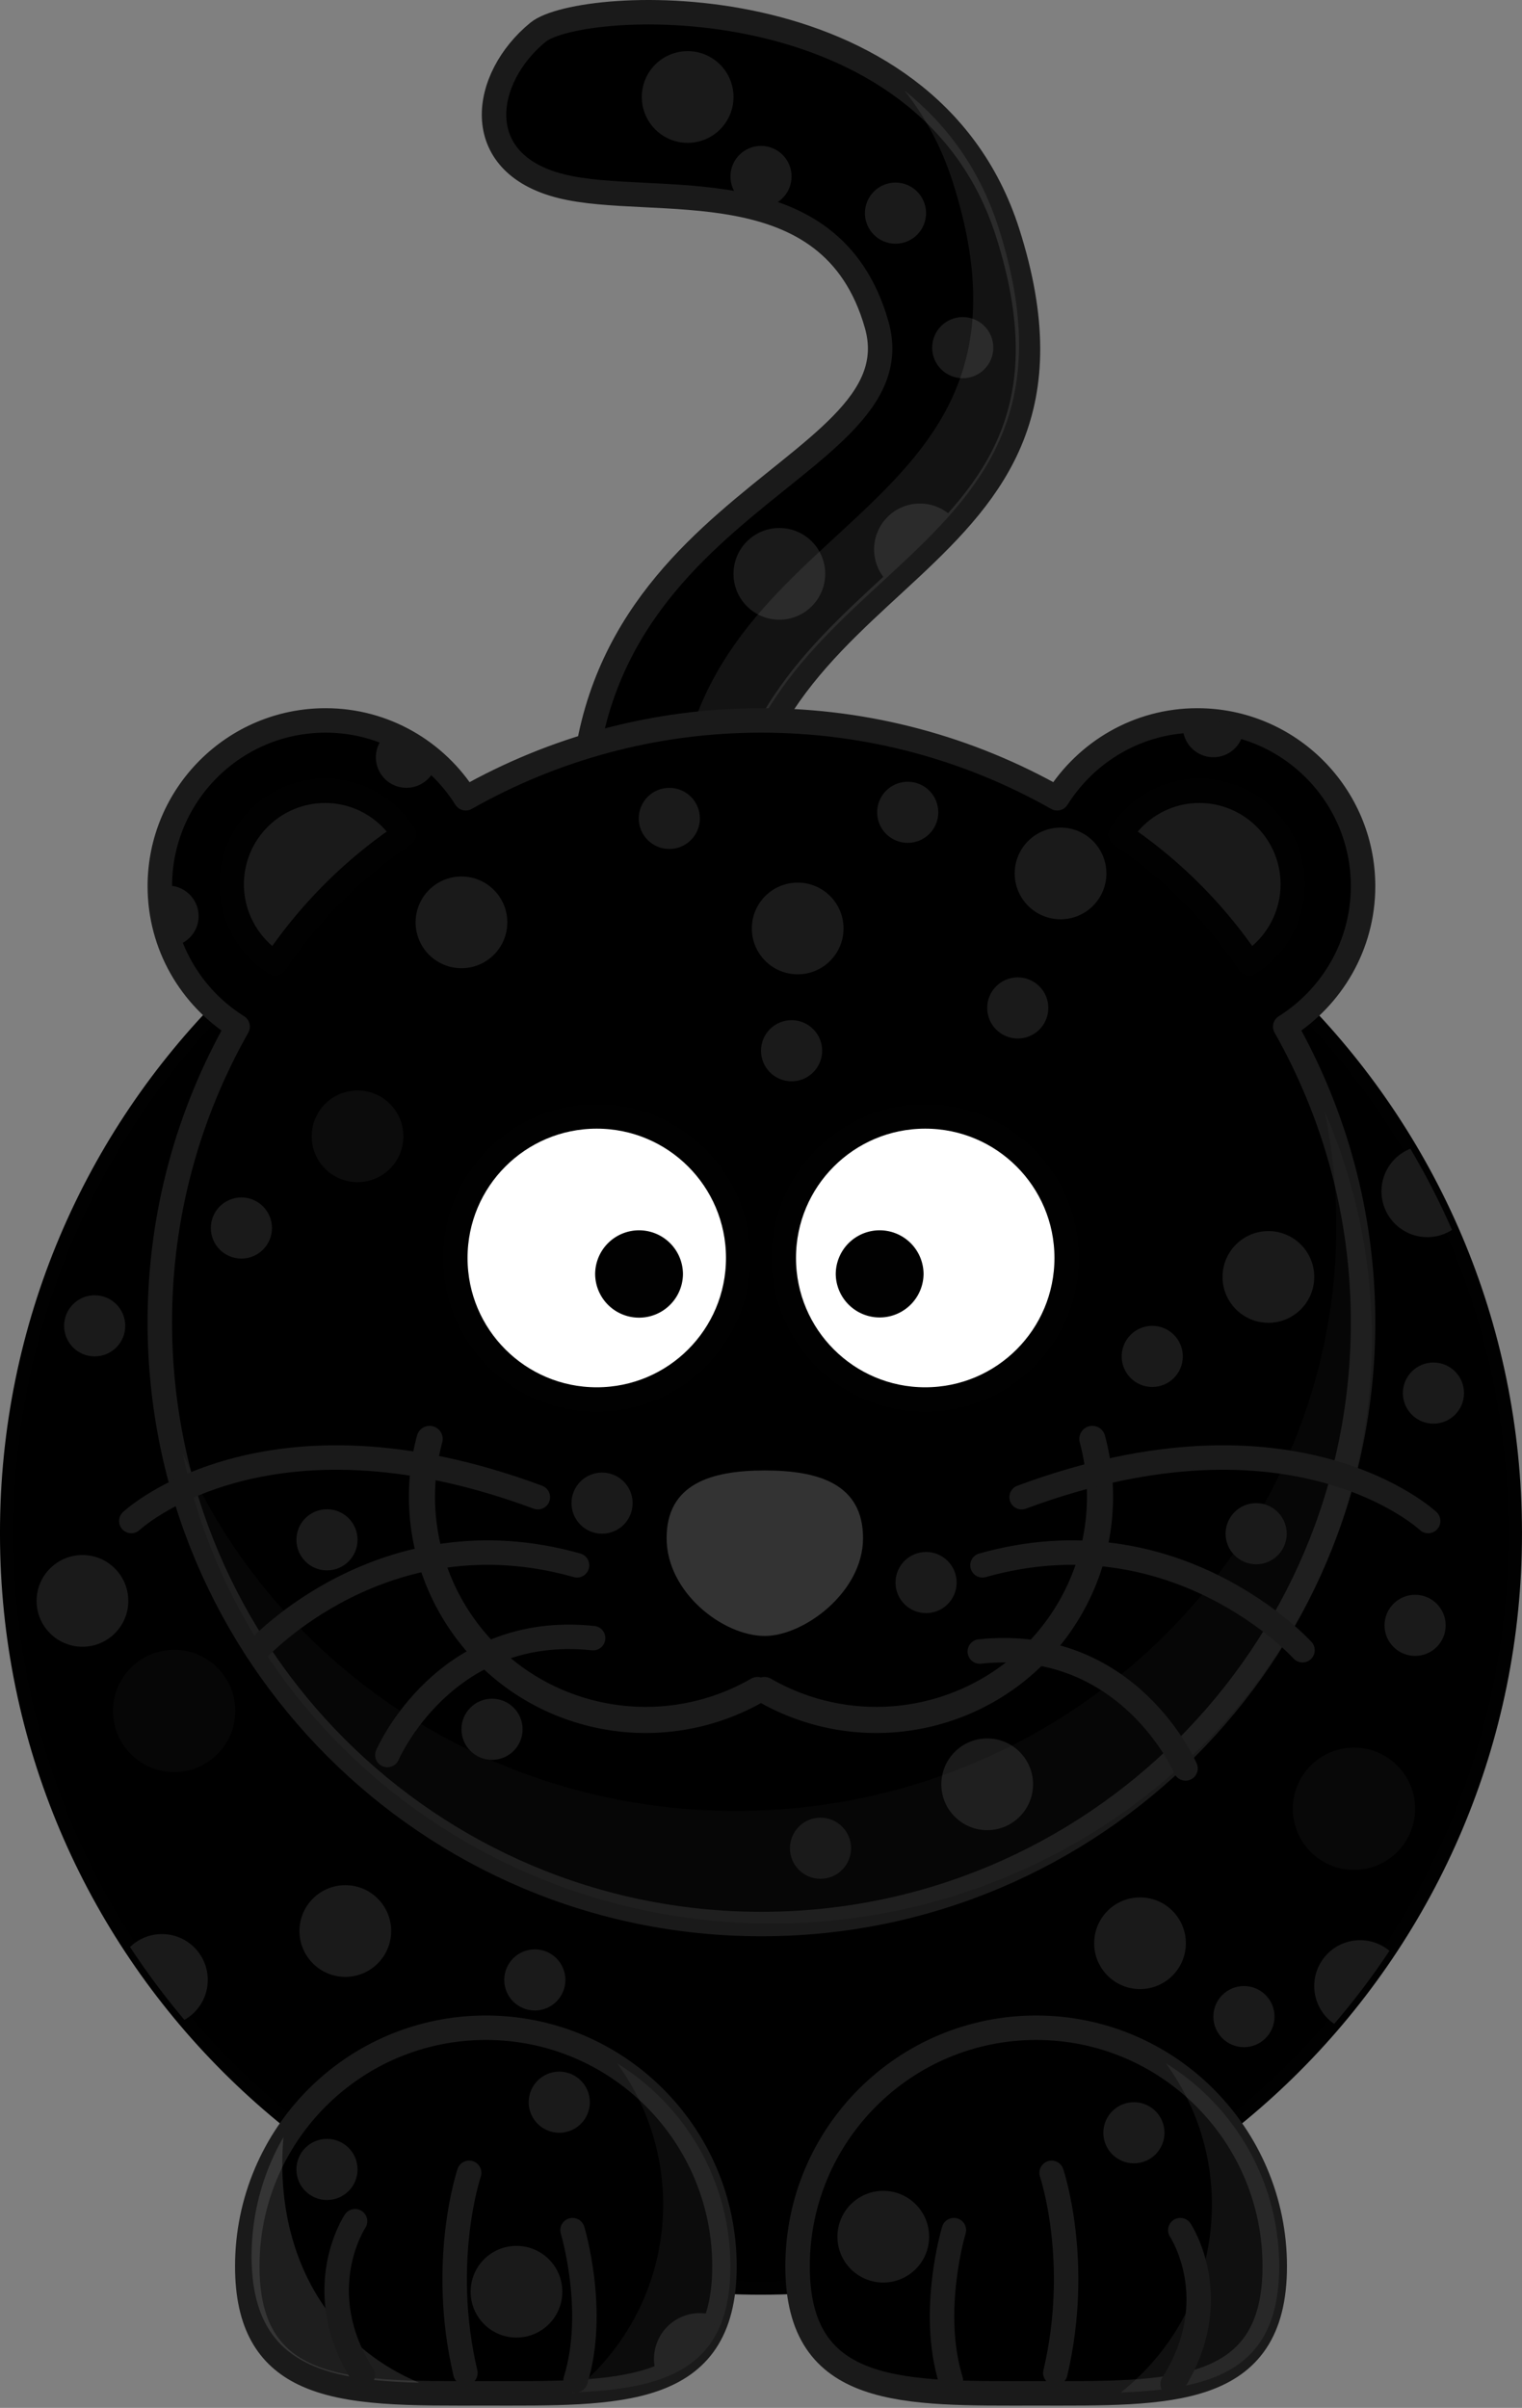 <svg xmlns="http://www.w3.org/2000/svg" version="1.0" viewBox="0 0 248.976 393.857"><rect x="0" y="0" width="248.976" height="393.857" fill="#808080" stroke="none"/><path d="M96.198 146.28C86.756 82.701 150.6 78.423 143.41 53.114c-7.47-26.324-36.51-18.886-51.618-22.663S78.912 12.718 88.015 5.27c6.925-5.666 63.548-8.729 76.802 32.735 18.436 57.679-45.326 52.88-45.326 107.02-.001 46.024-22.034 1.259-23.293 1.259z" stroke="#1a1a1a" stroke-width="4"/><circle cx="146.49" cy="34.865" r="5" fill="#1a1a1a"/><circle cx="112.49" cy="15.865" r="7.5" fill="#1a1a1a"/><circle cx="157.49" cy="56.865" r="5" fill="#1a1a1a"/><path d="M156.49 85.378a7.482 7.482 0 00-6-3.013 7.5 7.5 0 00-7.5 7.5 7.483 7.483 0 002.905 5.919c3.713-3.423 7.36-6.796 10.595-10.406z" fill="#1a1a1a"/><circle cx="127.49" cy="93.865" r="7.5" fill="#1a1a1a"/><circle cx="124.49" cy="28.865" r="5" fill="#1a1a1a"/><path d="M147.95 14.805c3.32 4.186 6.043 9.138 7.906 14.969 18.438 57.679-45.312 52.892-45.312 107.03 0 18.697-3.66 22.4-8.063 20.219 6.791 9.204 15.562 16.332 15.562-12.719 0-54.139 63.75-49.353 45.313-107.03-3.129-9.793-8.663-17.091-15.406-22.469z" opacity=".242" fill-opacity=".314" fill="#fff"/><path d="M247.87 250.78c.05 68.15-55.15 123.42-123.3 123.47-68.144.05-123.42-55.16-123.47-123.3v-.166c-.046-68.144 55.159-123.42 123.3-123.47 68.144-.046 123.42 55.16 123.47 123.3v.164z" stroke-linejoin="round" stroke="#010101" stroke-width="2.204" stroke-linecap="round"/><circle cx="15.488" cy="216.87" r="5" fill="#1a1a1a"/><circle cx="87.488" cy="323.86" r="5" fill="#1a1a1a"/><circle cx="231.49" cy="265.86" r="5" fill="#1a1a1a"/><circle cx="56.488" cy="315.86" r="7.5" fill="#1a1a1a"/><circle cx="13.488" cy="261.86" r="7.5" fill="#1a1a1a"/><circle cx="186.49" cy="317.86" r="7.5" fill="#1a1a1a"/><circle cx="28.488" cy="279.86" r="10" opacity=".239" fill="#1a1a1a"/><circle cx="221.49" cy="295.86" r="10" opacity=".323" fill="#1a1a1a"/><circle cx="203.49" cy="329.86" r="5" fill="#1a1a1a"/><circle cx="234.49" cy="227.87" r="5" fill="#1a1a1a"/><path d="M225.99 194.86c0 4.143 3.357 7.5 7.5 7.5a7.45 7.45 0 004.037-1.186 123.073 123.073 0 00-6.814-13.277 7.498 7.498 0 00-4.723 6.963zM214.99 324.86a7.487 7.487 0 003.269 6.19c3.245-3.79 6.263-7.78 9.035-11.948a7.499 7.499 0 00-12.304 5.758zM33.988 323.86c0-4.143-3.357-7.5-7.5-7.5a7.474 7.474 0 00-5.215 2.116 123.841 123.841 0 008.891 11.917 7.493 7.493 0 003.824-6.533z" fill="#1a1a1a"/><path d="M118.51 370.71c0 21.545-17.485 20.773-39.03 20.773-11.979 0-22.705.238-29.866-3.254-5.718-2.789-9.164-7.955-9.164-17.52 0-21.545 17.485-39.031 39.03-39.031s39.03 17.487 39.03 39.032z" stroke-linejoin="round" stroke="#1a1a1a" stroke-linecap="round" stroke-width="4"/><path d="M46.377 349.56a38.893 38.893 0 00-5.219 19.5c0 17.505 11.553 20.263 27.438 20.688-15.779-6.578-23.805-22.208-22.219-40.188z" opacity=".38" fill-opacity=".314" fill="#fff"/><circle cy="354.86" cx="53.488" r="5" fill="#1a1a1a"/><circle cy="374.86" cx="84.488" r="7.5" fill="#1a1a1a"/><circle cy="343.86" cx="91.488" r="5" fill="#1a1a1a"/><path d="M117.37 378.94a7.499 7.499 0 00-10.386 6.923c0 1.102.243 2.145.67 3.087 4.65-1.787 8.059-4.831 9.716-10.01z" fill="#1a1a1a"/><path d="M100.95 337.5a39.095 39.095 0 017.531 23.094c0 12.466-5.835 23.559-14.906 30.75 15.082-.573 25.906-3.694 25.906-20.625 0-14.032-7.406-26.34-18.531-33.219z" opacity=".158" fill-opacity=".314" fill="#fff"/><path d="M94.16 389.34c3.503-11.332-.5-24.551-.5-24.551M76.134 388.15c-4.293-18.256.613-32.734.613-32.734M59.341 388.51c-8.813-13.85-1.26-25.18-1.26-25.18" stroke="#1a1a1a" stroke-width="4" stroke-linecap="round" fill="none"/><path d="M208.53 370.71c0 21.545-17.484 20.773-39.029 20.773s-39.031.771-39.031-20.773 17.486-39.031 39.031-39.031 39.029 17.486 39.029 39.031z" stroke-linejoin="round" stroke="#1a1a1a" stroke-linecap="round" stroke-width="4"/><circle cy="348.86" cx="185.49" r="5" fill="#1a1a1a"/><circle cy="365.86" cx="144.49" r="7.5" fill="#1a1a1a"/><path d="M190.72 337.5a39.095 39.095 0 017.531 23.094c0 12.466-5.834 23.559-14.906 30.75 15.082-.573 25.906-3.694 25.906-20.625 0-14.032-7.406-26.34-18.531-33.219z" opacity=".202" fill-opacity=".314" fill="#fff"/><path d="M155.54 389.34c-3.503-11.332.5-24.551.5-24.551M172.64 388.15c4.293-18.256-.613-32.734-.613-32.734M191.82 389.97c8.813-13.85 1.26-25.18 1.26-25.18" stroke="#1a1a1a" stroke-width="4" stroke-linecap="round" fill="none"/><path d="M53.258 117.84c-14.965 0-27.116 12.15-27.116 27.117 0 9.685 5.088 18.175 12.733 22.971-8.083 14.287-12.733 30.776-12.733 48.353 0 54.329 44.067 98.438 98.397 98.438 54.329 0 98.439-44.109 98.439-98.438 0-17.577-4.651-34.066-12.733-48.353 7.628-4.8 12.733-13.299 12.733-22.971 0-14.967-12.152-27.117-27.116-27.117-9.673 0-18.13 5.104-22.929 12.733-14.295-8.094-30.806-12.733-48.395-12.733-17.584 0-34.062 4.643-48.353 12.733-4.797-7.629-13.254-12.733-22.927-12.733z" stroke-linejoin="round" stroke="#1a1a1a" stroke-linecap="round" stroke-width="4"/><path d="M196.19 129.35c-5.438 0-10.188 2.865-12.897 7.147a77.712 77.712 0 0121.075 21.075c4.268-2.712 7.112-7.503 7.112-12.931 0-8.438-6.852-15.291-15.29-15.291zM53.191 129.35c5.438 0 10.188 2.865 12.897 7.147a77.708 77.708 0 00-21.074 21.075c-4.269-2.712-7.113-7.503-7.113-12.931 0-8.438 6.852-15.291 15.29-15.291z" stroke-linejoin="round" stroke="#010101" stroke-width="4" stroke-linecap="round" fill="#1a1a1a"/><circle cx="109.49" cy="133.87" r="5" fill="#1a1a1a"/><circle cx="188.49" cy="221.87" r="5" fill="#1a1a1a"/><circle cx="166.49" cy="164.87" r="5" fill="#1a1a1a"/><circle cx="75.488" cy="150.87" r="7.5" fill="#1a1a1a"/><circle cx="130.49" cy="151.87" r="7.5" fill="#1a1a1a"/><circle cx="58.488" cy="185.87" r="7.5" opacity=".488" fill="#1a1a1a"/><circle cx="207.49" cy="208.87" r="7.5" fill="#1a1a1a"/><circle cx="161.49" cy="291.86" r="7.5" fill="#1a1a1a"/><path d="M216.71 181.84a93.238 93.238 0 011.893 18.688c0 52.819-43.998 95.688-98.212 95.688-40.659 0-75.566-24.098-90.482-58.438 9.003 43.79 48.706 76.844 96.288 76.844 54.214 0 98.212-42.868 98.212-95.688a93.039 93.039 0 00-7.699-37.094z" opacity=".024" fill="#fff"/><circle cx="173.49" cy="142.87" r="7.5" fill="#1a1a1a"/><circle cx="151.49" cy="258.86" r="5" fill="#1a1a1a"/><circle cx="53.488" cy="251.87" r="5" fill="#1a1a1a"/><circle cx="98.488" cy="245.87" r="5" fill="#1a1a1a"/><circle cx="133.49" cy="300.86" transform="translate(.73 1.46)" r="5" fill="#1a1a1a"/><circle cx="205.49" cy="250.87" r="5" fill="#1a1a1a"/><circle cx="80.488" cy="282.86" r="5" fill="#1a1a1a"/><circle cx="129.49" cy="171.87" r="5" fill="#1a1a1a"/><circle cx="148.49" cy="132.87" r="5" fill="#1a1a1a"/><circle cx="39.488" cy="200.87" r="5" fill="#1a1a1a"/><path d="M198.49 123.86c2.736 0 4.953-2.2 4.992-4.927a27.054 27.054 0 00-7.617-1.094c-.771 0-1.529.044-2.283.107a5.006 5.006 0 00-.092.915 5 5 0 005 4.999zM32.488 149.86a5 5 0 00-5-5c-.468 0-.912.085-1.342.205a26.967 26.967 0 001.858 9.743c2.515-.262 4.484-2.363 4.484-4.948zM61.488 123.86a5 5 0 009.899 1.005 27.106 27.106 0 00-7.875-5.003 4.977 4.977 0 00-2.024 3.998z" fill="#1a1a1a"/><path d="M178.69 235.37c5.229 19.478-6.354 39.498-25.874 44.718a36.658 36.658 0 01-27.765-3.647M70.282 235.37c-5.23 19.478 6.354 39.498 25.873 44.718a36.66 36.66 0 0027.766-3.647" stroke-linejoin="round" stroke="#1a1a1a" stroke-linecap="round" stroke-width="4.271" fill="none"/><path d="M141.18 251.6c0 8.829-9.669 15.995-16.065 15.995-6.892 0-16.067-7.166-16.067-15.995 0-8.83 7.198-11.074 16.067-11.074 8.868 0 16.065 2.244 16.065 11.074z" fill="#333"/><path d="M120.76 205.77c.009 12.779-10.344 23.146-23.123 23.153-12.778.009-23.146-10.344-23.153-23.122v-.031c-.009-12.779 10.344-23.146 23.123-23.154 12.778-.008 23.145 10.344 23.153 23.123v.031z" stroke-linejoin="round" stroke="#010101" stroke-width="4" stroke-linecap="round" fill="#fff"/><path d="M111.72 208.43a7.182 7.182 0 01-14.363.01v-.01a7.18 7.18 0 017.176-7.186 7.181 7.181 0 017.187 7.176v.01z" fill="#010101"/><path d="M174.49 205.77c.009 12.779-10.343 23.146-23.123 23.153-12.778.009-23.146-10.344-23.153-23.122v-.031c-.009-12.779 10.344-23.146 23.123-23.154 12.778-.008 23.146 10.344 23.153 23.123v.031z" stroke-linejoin="round" stroke="#010101" stroke-width="4" stroke-linecap="round" fill="#fff"/><path d="M151.08 208.43a7.183 7.183 0 01-14.364.01v-.01a7.182 7.182 0 0114.364-.01v.01z" fill="#010101"/><path d="M167.12 244.9c44.674-16.607 66.505 3.894 66.505 3.894M160.72 256.04c31.634-8.957 52.352 13.887 52.352 13.887M160.28 270.14c24.337-2.576 33.656 19.125 33.656 19.125M87.986 244.9c-44.674-16.607-66.505 3.894-66.505 3.894M94.393 256.04c-31.634-8.957-52.352 13.887-52.352 13.887M97.024 267.95c-24.338-2.576-33.657 19.125-33.657 19.125" stroke="#1a1a1a" stroke-width="4" stroke-linecap="round" fill="none"/></svg>